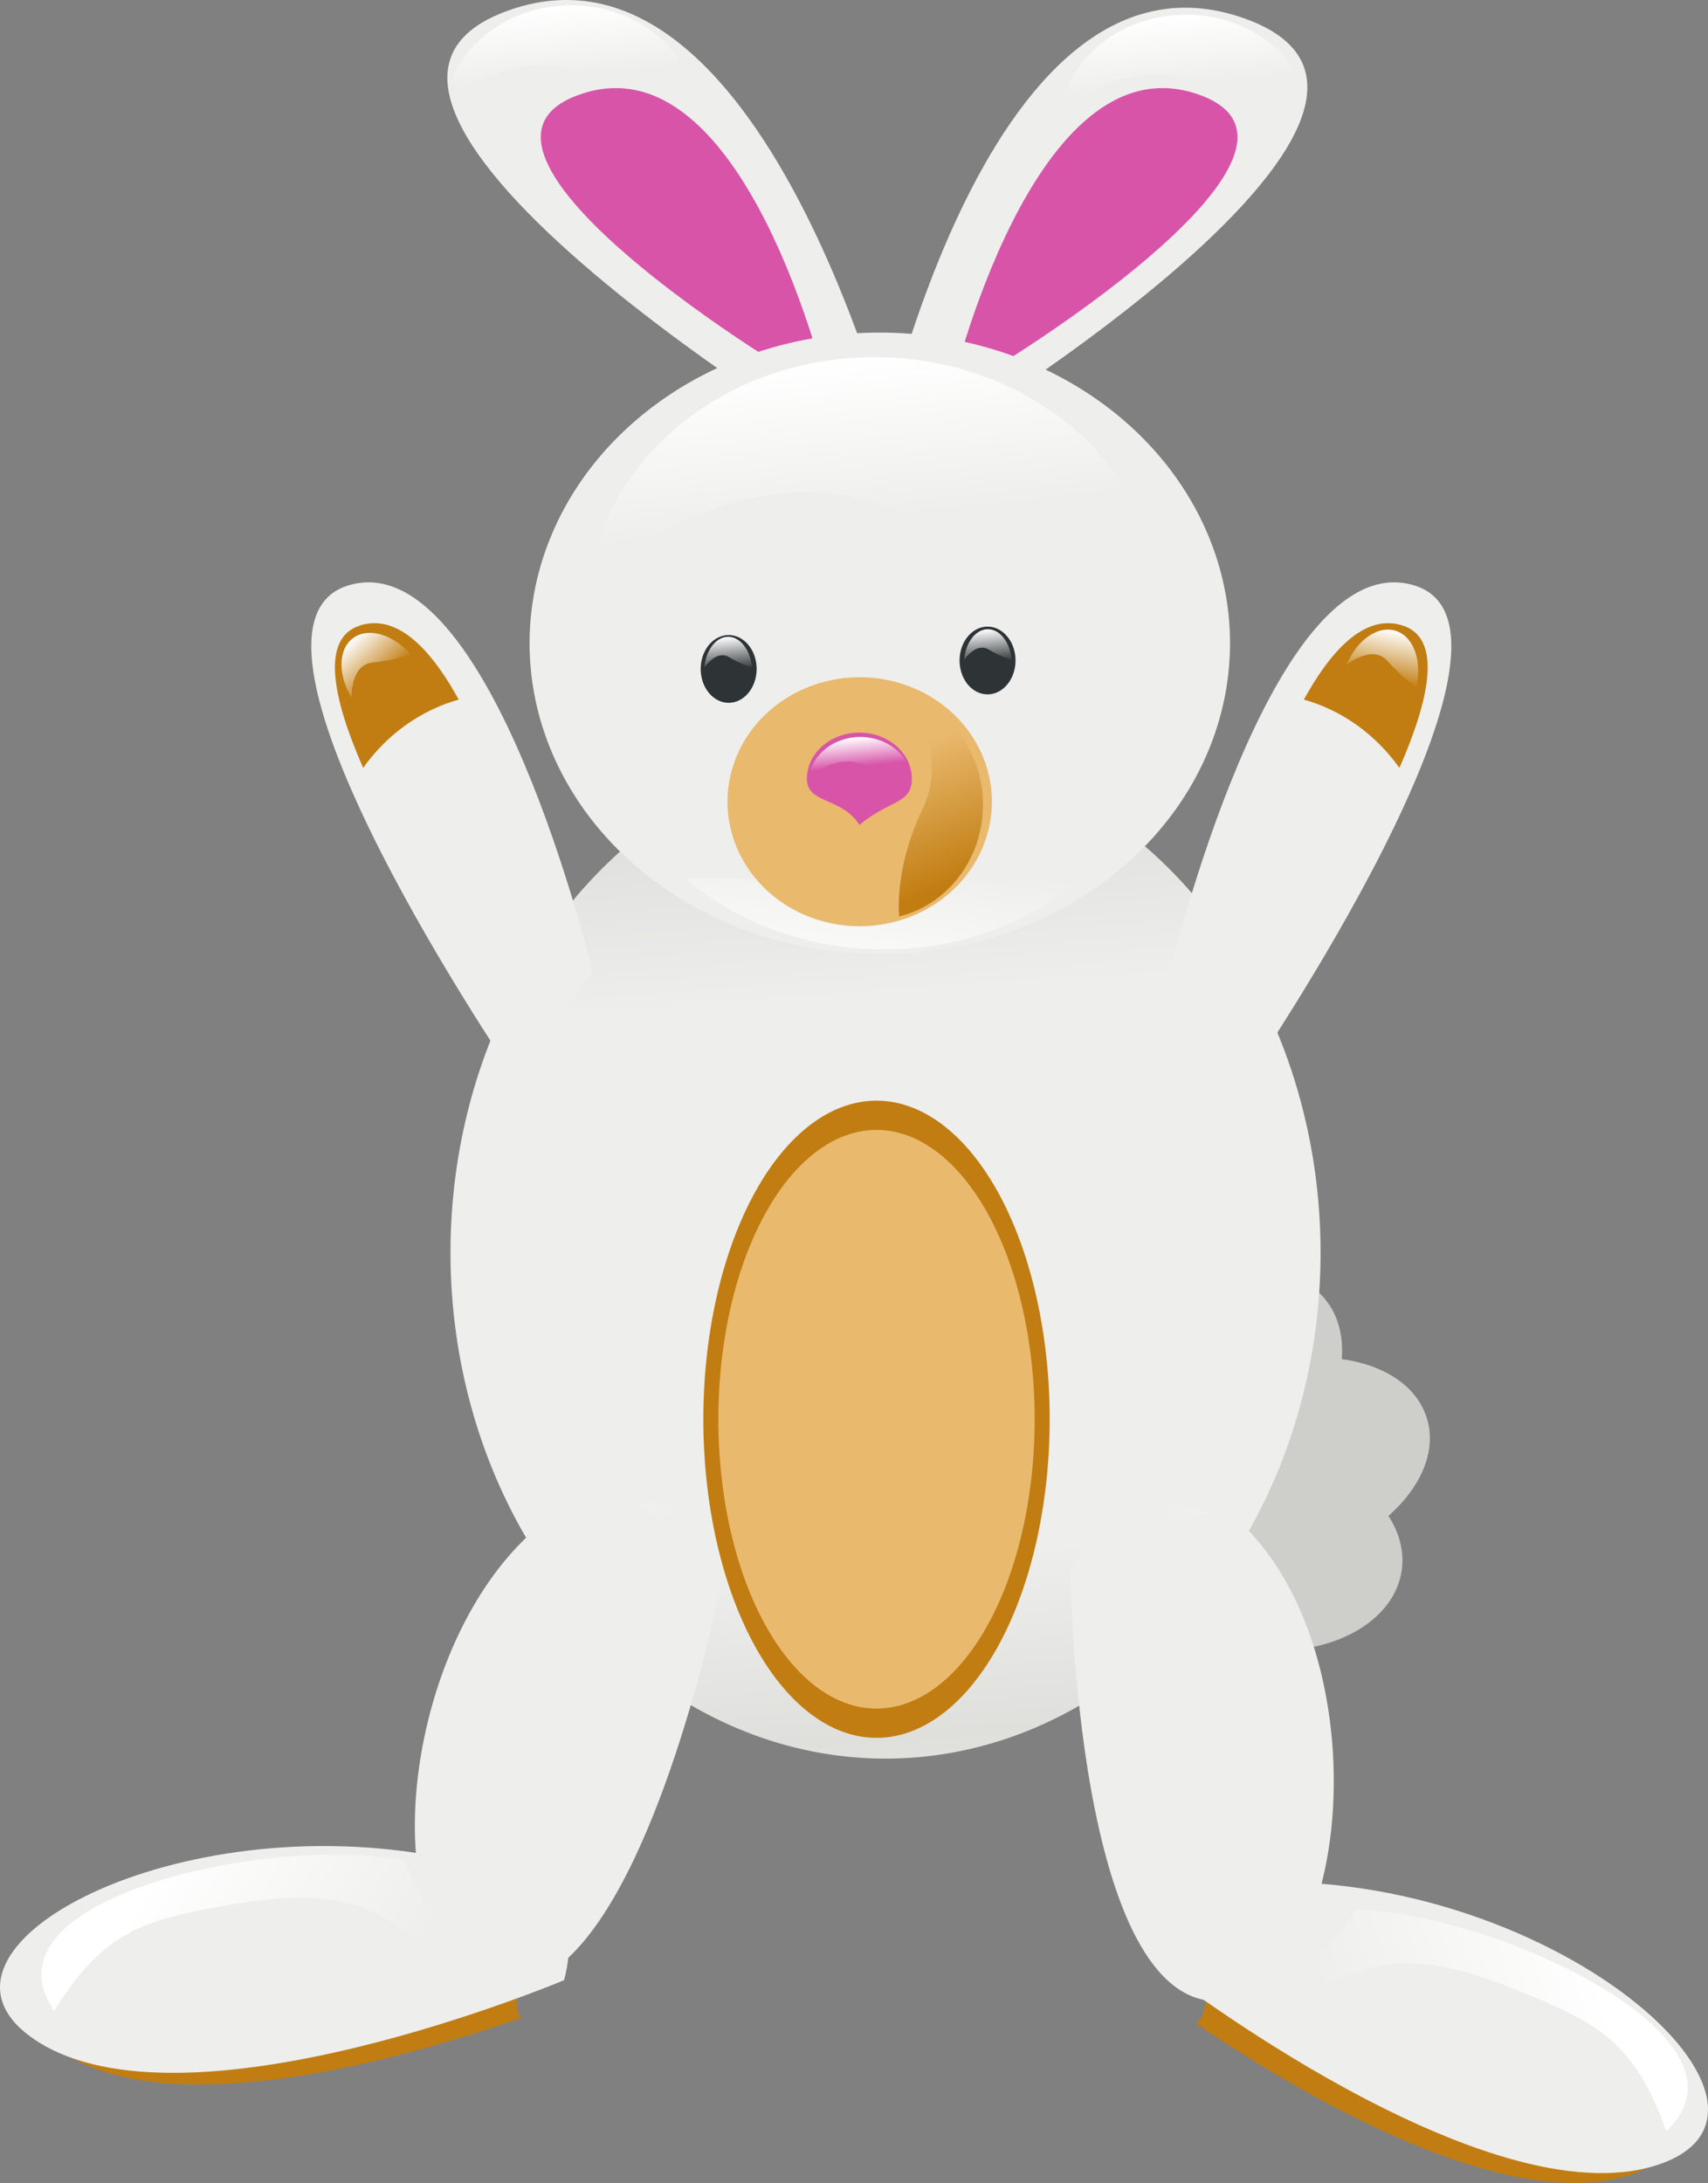 <?xml version="1.0"?>
<svg xmlns:rdf="http://www.w3.org/1999/02/22-rdf-syntax-ns#" xmlns="http://www.w3.org/2000/svg" xmlns:cc="http://creativecommons.org/ns#" xmlns:xlink="http://www.w3.org/1999/xlink" xmlns:dc="http://purl.org/dc/elements/1.1/" xmlns:svg="http://www.w3.org/2000/svg" id="svg6776" viewBox="0 0 654.23 835.84" version="1.0">
  <rect x="0" y="0" width="654.23" height="835.84" fill="#808080" stroke="none"/>
  <defs id="defs6778">
    <linearGradient id="linearGradient8032">
      <stop id="stop8034" stop-color="#fff" offset="0"/>
      <stop id="stop8036" stop-color="#fff" stop-opacity="0" offset="1"/>
    </linearGradient>
    <linearGradient id="linearGradient7750" x1="422.07" spreadMethod="reflect" gradientUnits="userSpaceOnUse" y1="750.68" x2="406.24" y2="517.52">
      <stop id="stop7746" stop-color="#eeeeec" offset="0"/>
      <stop id="stop7836" stop-color="#eeeeec" offset=".607"/>
      <stop id="stop7748" stop-color="#dfdfdc" offset="1"/>
    </linearGradient>
    <linearGradient id="linearGradient7878" x1="299.62" xlink:href="#linearGradient8032" gradientUnits="userSpaceOnUse" y1="204.55" gradientTransform="matrix(.892 0 0 .892 94.576 45.528)" x2="306.64" y2="273.85"/>
    <linearGradient id="linearGradient7882" x1="299.62" xlink:href="#linearGradient8032" gradientUnits="userSpaceOnUse" y1="204.55" gradientTransform="matrix(.394 0 0 .394 131.14 12.757)" x2="306.64" y2="273.85"/>
    <linearGradient id="linearGradient7886" x1="299.62" xlink:href="#linearGradient8032" gradientUnits="userSpaceOnUse" y1="204.55" gradientTransform="matrix(.394 0 0 .394 366.67 16.325)" x2="306.64" y2="273.85"/>
    <linearGradient id="linearGradient7921" x1="301.5" gradientUnits="userSpaceOnUse" y1="476.55" gradientTransform="matrix(.892 0 0 .892 96.36 49.989)" x2="308.64" y2="414.55">
      <stop id="stop7917" stop-color="#fff" offset="0"/>
      <stop id="stop7919" stop-color="#fff" stop-opacity="0" offset="1"/>
    </linearGradient>
    <linearGradient id="linearGradient7939" x1="299.62" xlink:href="#linearGradient8032" gradientUnits="userSpaceOnUse" y1="204.55" gradientTransform="matrix(.074 0 0 .122 388.77 307.28)" x2="306.64" y2="312.33"/>
    <linearGradient id="linearGradient7942" x1="299.62" xlink:href="#linearGradient8032" gradientUnits="userSpaceOnUse" y1="204.55" gradientTransform="matrix(.074 0 0 .122 289.3 310.18)" x2="306.64" y2="312.33"/>
    <linearGradient id="linearGradient7945" x1="299.62" xlink:href="#linearGradient8032" gradientUnits="userSpaceOnUse" y1="204.55" gradientTransform="matrix(.162 0 0 .162 313.08 340.33)" x2="306.64" y2="273.85"/>
    <linearGradient id="linearGradient7979" x1="299.62" xlink:href="#linearGradient8032" gradientUnits="userSpaceOnUse" y1="204.55" gradientTransform="matrix(.092 -.068 .111 .151 117.46 325.56)" x2="306.64" y2="312.33"/>
    <linearGradient id="linearGradient7983" x1="299.62" xlink:href="#linearGradient8032" gradientUnits="userSpaceOnUse" y1="204.55" gradientTransform="matrix(.109 .035 -.057 .178 546.02 285.65)" x2="306.64" y2="312.33"/>
    <linearGradient id="linearGradient8038" x1="4.769" xlink:href="#linearGradient8032" gradientUnits="userSpaceOnUse" y1="844.36" gradientTransform="matrix(.892 0 0 .892 94.576 43.744)" x2="104.31" y2="903.05"/>
    <linearGradient id="linearGradient3237" y2="374.97" gradientUnits="userSpaceOnUse" y1="424.46" x2="389.18" x1="409.69">
      <stop id="stop3233" stop-color="#c17d11" offset="0"/>
      <stop id="stop3235" stop-color="#c17d11" stop-opacity="0" offset="1"/>
    </linearGradient>
    <linearGradient id="linearGradient5223" x1="4.769" xlink:href="#linearGradient8032" gradientUnits="userSpaceOnUse" y1="844.36" gradientTransform="matrix(-.872 -.19 -.19 .872 797.77 88.88)" x2="104.31" y2="903.05"/>
  </defs>
  <g id="layer1" transform="translate(-33.161 -91.26)">
    <path id="path5225" fill="#cececb" d="m464.84 690.87c5.47 15.44 23.65 28.45 46.65 31.67 29.44 4.12 55.69-9.37 58.6-30.12 1-7.2-0.93-14.32-5.11-20.73 12.46-10.95 18.57-24.88 14.74-37.39-3.79-12.37-16.42-20.45-32.62-22.66 0.75-9.19-1.56-17.67-7.25-23.99-14.02-15.58-43.3-12.1-65.39 7.79-22.1 19.88-28.67 48.68-14.65 64.25 2.31 2.58 5.07 4.6 8.12 6.15-2.35 3.53-3.91 7.45-4.5 11.67-0.64 4.54-0.12 9.04 1.41 13.36z"/>
    <path id="path5216" fill-rule="evenodd" fill="#c17d11" d="m509.18 857.68c20.58 14.59 52.16 40.33 91.39 50.77 25.05 6.66 49.46 8.96 71.03 7.45-3.13 3.23-7.7 5.95-13.83 7.99-48.06 15.98-127.72-31.56-166.67-57.96 6.2-2.08 0.26-23.16 18.08-8.25z"/>
    <path id="path5208" fill-rule="evenodd" fill="#c17d11" d="m217.59 851.21c-23.65 8.81-60.78 25.57-101.38 25.57-25.922 0-50.097-4.06-70.559-11.07 2.196 3.93 5.912 7.74 11.313 11.29 42.336 27.79 131.54 2.34 175.97-13.16-5.45-3.61 5.71-22.45-15.34-12.63z"/>
    <path id="path7734" transform="matrix(.754 0 0 .754 59.445 13.355)" fill="url(#linearGradient7750)" d="m636 739.36a221 257 0 1 1 -442 0 221 257 0 1 1 442 0z"/>
    <path id="path7198" fill-rule="evenodd" fill="#eeeeec" d="m379.27 276.48s-50.3-216.44-150.9-181.38c-100.59 35.06 149.38 184.43 150.9 181.38z"/>
    <path id="path7732" fill-rule="evenodd" fill="#d854a9" d="m350.24 241.51s-31.64-136.16-94.93-114.1c-63.29 22.05 93.97 116.02 94.93 114.1z"/>
    <path id="path7200" fill-rule="evenodd" fill="#eeeeec" d="m367.61 273.44s41.15-210.35 141.75-175.29-140.23 178.33-141.75 175.29z"/>
    <path id="path7730" fill-rule="evenodd" fill="#d854a9" d="m397.23 241.51s31.64-136.16 94.92-114.1c63.29 22.05-93.97 116.02-94.92 114.1z"/>
    <path id="path7194" transform="matrix(.664 0 0 .705 93.815 69.215)" fill="#eeeeec" d="m618.21 380.61a202.03 168.7 0 1 1 -404.06 0 202.03 168.7 0 1 1 404.06 0z"/>
    <path id="path7754" fill-rule="evenodd" fill="#eeeeec" d="m260.13 463.28s-39.23-164.47-93.55-147.87 64.88 190.12 64.88 190.12l28.67-42.25z"/>
    <path id="path7756" fill-rule="evenodd" fill="#c17d11" d="m176.48 329.87c-1.71 0.01-3.46 0.28-5.22 0.81-15.71 4.8-10.44 28.56 1.01 54.6 8.97-12.63 21.79-22 36.6-26.15-9.11-16.58-20.11-29.35-32.39-29.26z"/>
    <path id="path7761" fill-rule="evenodd" fill="#eeeeec" d="m481.33 463.28s39.24-164.47 93.56-147.87-64.89 190.12-64.89 190.12l-28.67-42.25z"/>
    <path id="path7763" fill-rule="evenodd" fill="#c17d11" d="m564.98 329.87c1.72 0.01 3.46 0.28 5.22 0.81 15.71 4.8 10.44 28.56-1.01 54.6-8.97-12.63-21.79-22-36.6-26.15 9.11-16.58 20.12-29.35 32.39-29.26z"/>
    <path id="path7765" stroke-linejoin="round" d="m444.29 463.43a67.143 63.214 0 1 1 -134.29 0 67.143 63.214 0 1 1 134.29 0z" transform="matrix(.945 0 0 1.841 12.498 -218.5)" stroke="#c17d11" stroke-linecap="round" stroke-width="6.087" fill="#e9b96e"/>
    <path id="path7816" fill-rule="evenodd" fill="#eeeeec" d="m279.51 657.96c-0.24 0.01-0.47 0.02-0.71 0.05-60.14 7.65-90.6 87.97-86.34 142.69-100.55-15.12-195.56 38.98-145.53 71.83 57.65 37.86 202.28-23.08 202.28-23.08s1.07-3.62 1.63-8.6c36.92-34.43 58.23-141.72 58.23-141.72s-14.61-41.71-29.56-41.17z"/>
    <path id="path7867" fill="url(#linearGradient7878)" d="m368.14 228.02c-56.22 0-102.6 37.5-109.09 85.79 0 0 54.57-49.76 112.19-28.94 62.57 22.6 105.99 28.94 105.99 28.94-6.49-48.29-52.86-85.79-109.09-85.79z"/>
    <path id="path7880" fill="url(#linearGradient7882)" d="m251.89 93.304c-24.81 0-45.28 16.556-48.15 37.866 0 0 24.08-21.96 49.52-12.77 27.61 9.97 46.78 12.77 46.78 12.77-2.86-21.31-23.33-37.866-48.15-37.866z"/>
    <path id="path7884" fill="url(#linearGradient7886)" d="m487.42 96.873c-24.82 0-45.29 16.547-48.15 37.867 0 0 24.08-21.96 49.52-12.78 27.61 9.98 46.78 12.78 46.78 12.78-2.87-21.32-23.34-37.867-48.15-37.867z"/>
    <path id="path7900" fill="url(#linearGradient7921)" d="m295.76 427.7c19.73 16.76 46.47 27.07 75.94 27.07s56.24-10.31 75.97-27.07h-151.91z"/>
    <path id="path7717" transform="matrix(.558 0 0 .558 141.48 132.75)" fill="#2e3436" d="m325.27 384.65a19.193 23.234 0 1 1 -38.39 0 19.193 23.234 0 1 1 38.39 0z"/>
    <path id="path7722" transform="matrix(.558 0 0 .558 240.64 129.52)" fill="#2e3436" d="m325.27 384.65a19.193 23.234 0 1 1 -38.39 0 19.193 23.234 0 1 1 38.39 0z"/>
    <path id="path7892" fill="url(#linearGradient7942)" d="m312.08 335.08c-4.69 0-8.55 5.11-9.09 11.7 0 0 4.55-6.79 9.34-3.95 5.21 3.09 8.83 3.95 8.83 3.95-0.54-6.59-4.4-11.7-9.08-11.7z"/>
    <path id="path7896" fill="url(#linearGradient7939)" d="m411.55 332.18c-4.68 0-8.54 5.11-9.08 11.7 0 0 4.54-6.79 9.34-3.95 5.21 3.09 8.82 3.95 8.82 3.95-0.54-6.59-4.4-11.7-9.08-11.7z"/>
    <path id="path7977" fill="url(#linearGradient7979)" d="m168.42 335.57c-5.79 4.28-5.9 14.15-0.55 22.8 0 0-0.58-12.56 7.96-13.43 9.27-0.94 14.54-3.17 14.54-3.17-6.69-7.67-16.15-10.47-21.95-6.2z"/>
    <path id="path7981" fill="url(#linearGradient7983)" d="m567.79 332.79c-6.86-2.18-14.91 3.52-18.78 12.92 0 0 9.83-7.83 15.54-1.42 6.2 6.95 11.1 9.91 11.1 9.91 2.28-9.92-0.99-19.22-7.86-21.41z"/>
    <path id="path7997" fill-rule="evenodd" fill="url(#linearGradient8038)" d="m285.58 665.99c-0.23 0.01-0.45 0.03-0.68 0.06-2.98 0.37-5.87 0.92-8.7 1.65 14.72 5.9 27.18 20.92 34.86 41.07 0.01 0 0 0.02 0 0.02 0.75 0.88 1.49 1.79 2.21 2.78 0.74-3.39 1.17-5.41 1.17-5.41s-14.28-40.7-28.86-40.17zm-80.35 89.88c-0.01 0.03-0.02 0.07-0.03 0.1 0 0 0.02 0.01 0.03 0v-0.1zm-151.31 105.36c19.18-31.07 34.826-35.11 68.647-40.85 61.41-10.42 58.03 15.41 92.04 20.52-10.7-13.81-19.83-17.34-26.41-37.2-49.54-10.28-164.28 14-134.28 57.53z"/>
    <g id="g5218" transform="translate(8,11)" fill-rule="evenodd">
      <path id="path7820" fill="#eeeeec" d="m435.14 681.5s1.76 169.08 58.41 164.95 63.34-172.55-21.08-199.78c-14.58-4.7-37.33 34.83-37.33 34.83z"/>
      <path id="path7822" fill="#eeeeec" d="m470.72 834.69s124.02 96.15 189.48 74.44-47.88-120.38-169.5-107.13c-21 2.29-19.98 32.69-19.98 32.69z"/>
      <path id="path8040" fill="url(#linearGradient5223)" d="m478.63 656.17c0.22 0.06 0.43 0.12 0.65 0.2 2.83 1.01 5.54 2.16 8.15 3.48-15.64 2.62-31.01 14.64-42.81 32.69v0.03c-0.92 0.7-1.84 1.43-2.75 2.24 0-3.47 0.01-5.54 0.01-5.54s22.61-36.72 36.75-33.1zm59.37 104.93v0.11h-0.02c0.01-0.04 0.01-0.07 0.02-0.11zm125.39 135.17c-12.12-34.44-26.55-41.72-58.37-54.53-57.78-23.27-59.98 2.69-94.3 0.45 13.4-11.22 23.07-12.72 33.73-30.73 50.59 0.51 157.53 48.67 118.94 84.81z"/>
    </g>
    <path id="path7724" transform="matrix(.754 0 0 .754 78.091 48.815)" fill="#e9b96e" d="m444.29 463.43a67.143 63.214 0 1 1 -134.29 0 67.143 63.214 0 1 1 134.29 0z"/>
    <path id="path7964" fill="url(#linearGradient3237)" d="m409.6 402.2c-1.2 19.76-14.65 35.72-31.99 39.95 0 0-2.25-17.98 9.04-41.33 9.53-19.74-3.96-42.13-3.96-42.13 16.69 6.31 28.11 23.75 26.91 43.51z"/>
    <path id="path7196" fill="#d854a9" d="m382.43 389.44c0 9.76-8.46 7.98-20.09 17.68-6.78-10.78-20.1-7.92-20.1-17.68s9.01-17.68 20.1-17.68 20.09 7.92 20.09 17.68z"/>
    <path id="path7888" fill="url(#linearGradient7945)" d="m362.71 373.44c-10.2 0-18.62 6.8-19.79 15.56 0 0 9.89-9.02 20.35-5.25 11.35 4.1 19.22 5.25 19.22 5.25-1.17-8.76-9.59-15.56-19.78-15.56z"/>
  </g>
</svg>
